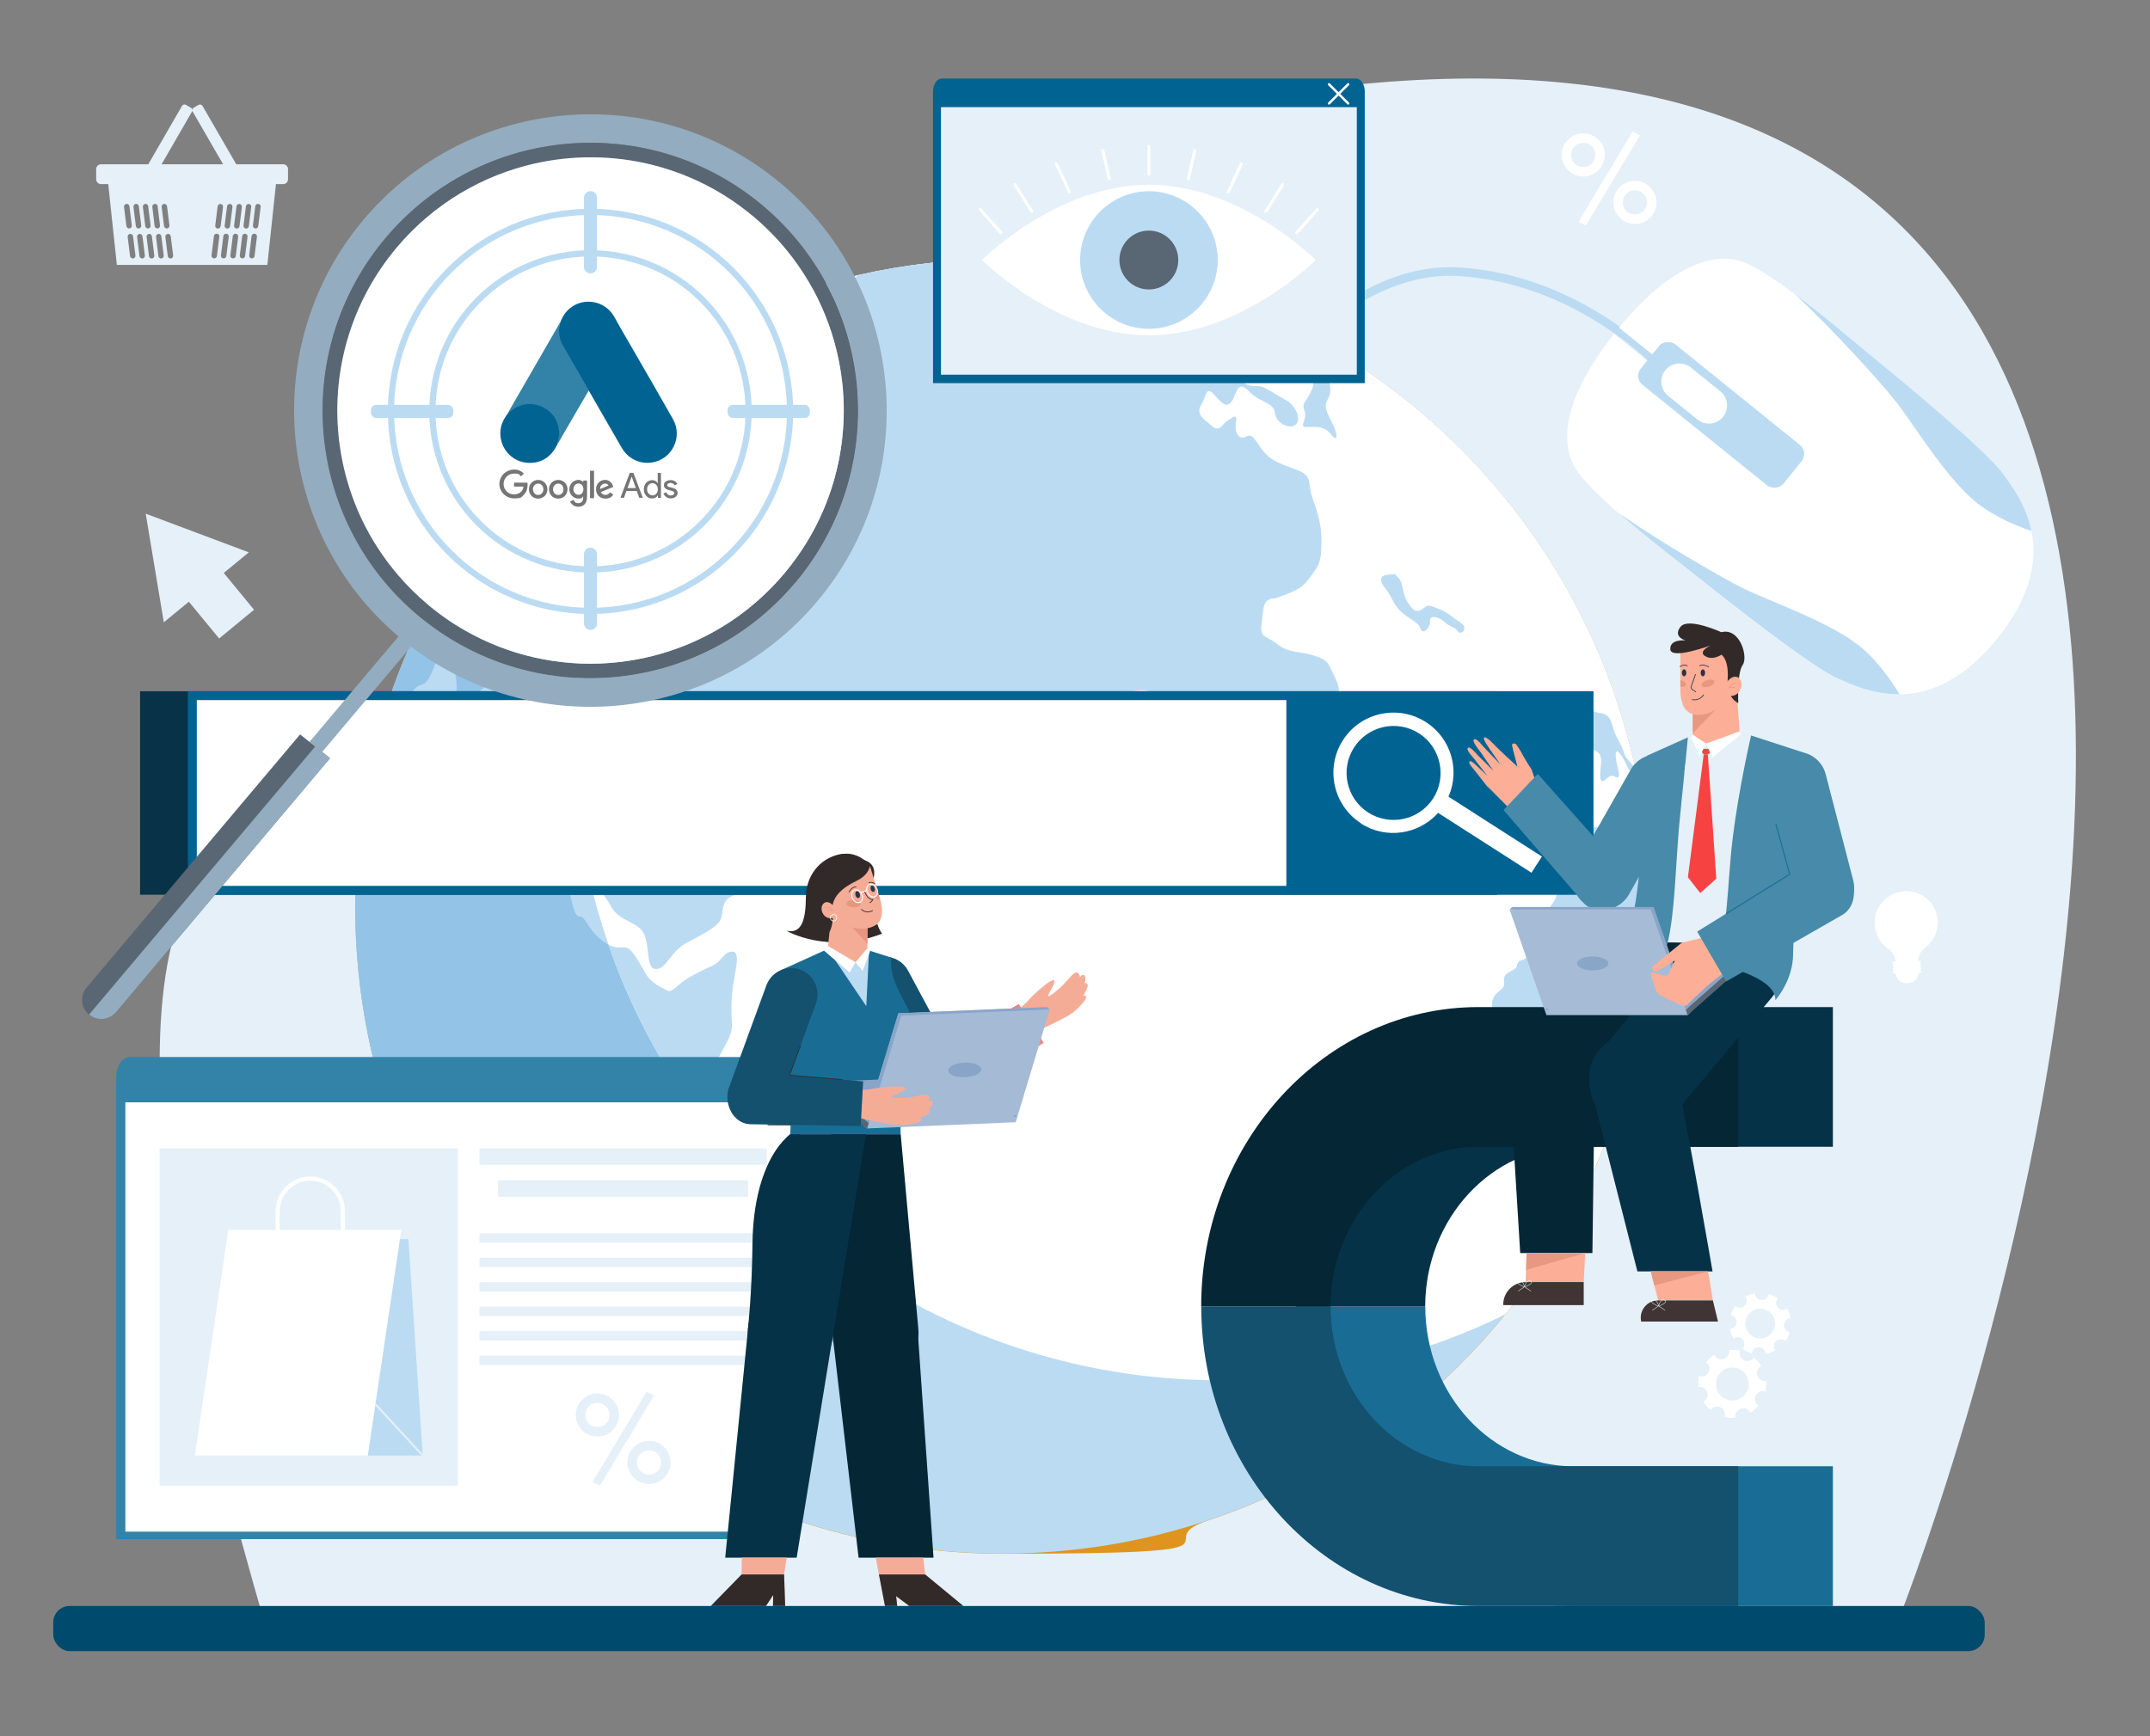 <?xml version="1.0" encoding="UTF-8"?>
<svg id="_Ñëîé_1" xmlns="http://www.w3.org/2000/svg" version="1.1" viewBox="0 0 2600 2100">
  <rect x="0" y="0" width="2600" height="2100" fill="#808080" stroke="none"/>
  <!-- Generator: Adobe Illustrator 29.5.1, SVG Export Plug-In . SVG Version: 2.1.0 Build 141)  -->
  <g>
    <path d="M2298.7,1952S3077.1-32.8,1648.7,101.5c-611.8,57.5-497.6,406.6-767.8,733.3-175.1,211.7-512,38.5-638.2,223.5-126.2,185,22.1,712.6,74.1,893.7h1982-.1Z" style="fill: #e5f0f8;"/>
    <g>
      <path d="M2007.2,442.7s-96.8-105.2-243-114c-146.1-8.8-260.2,167.8-260.2,167.8" style="fill: none; stroke: #bbdbf3; stroke-miterlimit: 10; stroke-width: 10.4px;"/>
      <path d="M2271,437.1c26.9,21.8,131.6,108.5,151,135.6,19.4,27.1,76.2,97.2-6.6,199.6-42.1,52.1-83.7,67.1-118.3,67.6-33.4.4-60.4-12.7-75.4-19.3-30.5-13.3-137.3-97.4-164.3-119.1-17-13.7-62.8-48.1-100.6-81.2-22.3-19.5-41.8-38.4-50.8-52.4-16-24.7-23.5-76.6,45.8-164l55.2,44.6,6.1-7.6-55.2-44.6c71-86.1,123.3-89.7,150.7-79.2,41.8,15.9,135.4,98.3,162.3,120h.1Z" style="fill: #fff;"/>
      <path d="M2254.8,786.5c17.5,15.7,32,36.2,42.3,53.2-33.4.4-60.4-12.7-75.4-19.3-30.5-13.3-137.3-97.4-164.3-119.1-17-13.7-62.8-48.1-100.6-81.2,51.7,36.2,125.9,78.9,151.2,91.5,33.6,16.6,110.2,42,146.8,74.9h0Z" style="fill: #bbdbf3;"/>
      <path d="M2395.7,612.1c19.1,13.8,42.1,23.7,60.9,30.2-6.6-32.8-25.1-56.4-34.7-69.7-19.4-27.1-124-113.8-151-135.6-17-13.7-60.3-51.3-100.5-81.3,46.3,42.9,103.6,106.5,121.2,128.6,23.3,29.3,64.2,98.9,104,127.8h.1Z" style="fill: #bbdbf3;"/>
      <rect x="2049.92" y="390.95" width="63" height="221.7" rx="13.9" ry="13.9" transform="translate(383.85 1806.54) rotate(-51.1)" style="fill: #bbdbf3;"/>
      <path d="M2083.7,504.2h0c-7.6,9.4-21.5,10.9-30.9,3.3l-35.6-28.8c-9.4-7.6-10.9-21.5-3.3-30.9h0c7.6-9.4,21.5-10.9,30.9-3.3l35.6,28.8c9.4,7.6,10.9,21.5,3.3,30.9h0Z" style="fill: #fff;"/>
    </g>
    <g>
      <path d="M1995,1076.8c-1.2-48.1-6.7-95.1-16.2-140.6-.5-2.9-1.1-5.7-1.7-8.5-74.6-339.8-369.8-596.9-727.8-613.4-12.2-.6-24.5-.9-36.9-.9-59.9,0-118.4,6.7-174.5,19.5-45.1,10.3-88.7,24.4-130.4,42.1-19.4,8.2-38.3,17.2-56.8,26.8-126.5,66-232.7,165.6-306.8,287-43,70.4-75.2,148.1-94.3,230.8-1,4.6-2.1,9.2-3.1,13.9-11.1,52.6-16.9,107.1-16.9,162.9,0,105.7,20.9,206.4,58.9,298.5,117.3,284.3,397.2,484.4,723.9,484.4s170-14,248-40.1c20-6.6,39.5-14,58.7-22.2,209.9-89.4,372.8-267.9,441.1-488,22.8-73.5,35.1-151.5,35.1-232.5s0-13-.2-19.5l-.1-.2Z" style="fill: #df941e;"/>
      <path d="M1995.2,1096.3c0,81-12.3,159.1-35.1,232.5-29.9,96.2-77.9,184.6-139.9,261h0c-79.8,98.2-183,176.8-301.1,227-19.2,8.2-38.7,15.6-58.7,22.2-77.9,26.1-161.3,40.1-248,40.1-326.7,0-606.6-200.1-723.9-484.4-38-92-58.9-192.8-58.9-298.5s5.8-110.3,16.9-162.9c1-4.6,2-9.2,3.1-13.9,19.1-82.7,51.3-160.4,94.3-230.8,74.1-121.4,180.3-220.9,306.8-287,5.8-3,11.6-5.9,17.4-8.7,12.9-6.4,26-12.4,39.3-18.1,41.7-17.6,85.3-31.8,130.4-42.1,56.1-12.8,114.6-19.5,174.5-19.5s24.7.3,36.9.9c358,16.5,653.2,273.6,727.8,613.4.6,2.8,1.2,5.6,1.7,8.5,9.5,45.5,15,92.6,16.2,140.6.2,6.5.2,12.9.2,19.5l.1.2Z" style="fill: #bbdbf3;"/>
      <path d="M1995.2,1096.3c0,81-12.3,159.1-35.1,232.5-29.9,96.2-77.9,184.6-139.9,261h0c-12.4,6.2-25,12-37.7,17.4-19.2,8.2-38.7,15.6-58.8,22.2-77.9,26.1-161.3,40.1-248,40.1-164.9,0-317.8-51-444-138-22.5-15.5-44.1-32.2-64.7-50-49.1-42-92.9-90-130.3-142.8-33.7-47.5-62.2-99-84.7-153.6-5.8-14-11.1-28.1-16.1-42.4-9.4-27.2-17.4-55.1-23.8-83.4-12.5-55.6-19-113.3-19-172.7s5.8-110.3,16.9-162.9c1-4.6,2-9.2,3-13.9,19.2-82.7,51.4-160.4,94.3-230.8,3.2-5.2,6.5-10.5,9.9-15.7h0c15.7-24.5,32.8-47.9,51-70.3,12.9-6.4,26-12.4,39.3-18.1,41.7-17.6,85.3-31.8,130.4-42.1,56.1-12.8,114.6-19.5,174.5-19.5s24.7.3,36.9.9c358,16.5,653.2,273.6,727.8,613.4.6,2.8,1.2,5.6,1.7,8.5,9.5,45.5,15,92.6,16.2,140.6.2,6.5.2,12.9.2,19.5v.1Z" style="fill: #fff;"/>
      <path d="M1995.2,1096.2c0,81-12.3,159.1-35.1,232.6-6.7-10.4-7.3-26.5-8.2-32.4-1.2-8.5-13.4,13.4-15.2,6.5-1.8-6.9,6.7-40-.6-43.1-7.3-3-11,4.9-17.7,7.9-6.7,3.1-6.1,17.1-13.4,18.3-7.3,1.2-16.4,18.3-21.3,26.8s-17.1,12.8-24.4,15.9c-7.3,3-13.4,15.9-15.9,23.8s-11,11-19.5,9.2.6-41.5.6-49.4-1.2-13.4-7.9-20.7c-6.7-7.3-6.7-34.2-8.5-39-1.8-4.9-5.5-9.2-8.6-14-3-4.9,5.5-11.6,4.9-19.5s.6-14.6,9.1-20.7,4.3-9.8,5.5-15.9,11-8.5,14-11.6c3-3-.6-7.3,7.9-9.7,8.6-2.4,18.9-23.1,17.7-29.3-1.2-6.1,4.9-13.4,6.7-13.4s4.9-3.7,4.3-7.3c-.6-3.7-1.8-7.3,3-12.2,4.9-4.9,11.6-15.2,9.7-21.4-1.8-6.1.6-13.4,2.5-21.9,1.8-8.5,3-9.2,7.3-7.9,4.2,1.2,10.4,11,15.2,11s5.6-3.6,4.9-13.4c-.6-9.7-5.5-16.4-4.9-23,.6-6.5,9.7-8.7,11.6-11.8,1.8-3,2.5-11.6,6.1-10.4,3.7,1.2,8.5,0,15.9.6,7.3.6-3.7,29.3,0,35.3,3.6,6.1,26.2,18.3,26.2,18.3,0,0,1.8-31.7-1.2-44.5s-4.9-48.8-3-42.1c1.8,6.7,4.9,20.7,12.2,32.9,7.3,12.2,6.7,26.2,9.2,40.8,2.2,13.2,9.3,31.7,10.7,35.3.2,6.5.2,12.9.2,19.4h0Z" style="fill: #bbdbf3;"/>
      <path d="M910.4,1749.4c-16.2,3.2-62.6-12.2-87.8-31.8-25.2-19.5-124.4-95.1-139.1-102.4-14.6-7.3-27.7-58.5-42.2-82.9-14.7-24.4-39.9-52.1-52.9-63.4s-33.3-37.3-39-50.4c-5.8-12.9-23.6-30.1-30.9-33.3-7.3-3.3-6.5-34.1-19.5-37.3-7.8-1.9-9.9,24.9-10.6,46.9-38-92-58.9-192.8-58.9-298.5s5.8-110.3,16.9-162.9c7.6-8.6,17.6-14,41.8-18.1s4.3,14.6,0,25.2c-4.3,10.6-3.8,18.7,0,30.9,3.9,12.1,31.1,16.2,45.7,20.3,14.7,4-2.4-17.1,0-32.5s30.1-4.9,37.3-1.7c7.3,3.3,26.9,0,35-.8s19.5-7.3,35.8-9.8c16.2-2.4,9.8,9,4.9,22-4.9,13-5.7,17-4.1,30.9,1.7,13.8,27.7,51.2,32.5,55.2,4.9,4.1,9.8,9.8,13,22.8,3.3,13,6.5,31.8,13,30.9,6.5-.8,8.1,13.1,24.4,26.9,3.8,3.2,7.1,5.5,9.9,7.1,5,14.3,10.3,28.4,16.1,42.4,22.5,54.5,51,106,84.7,153.6-2.1,3.4-4.1,6.5-5.8,9.1-9.8,14.5-11.4,53.7-5.7,62.6,5.7,9,11.3,16.2,21.1,31.7s14.7,9,24.3,14.7c9.8,5.8,22,30.9,32.5,44,10.6,13,12.2,27.7-2.4,34.1-14.7,6.5-13.8,33.3-17,44.7-3.3,11.4,17.8,12.2,22.8,23.6,4.8,11.4,16.2,11.4,17.8,18,1.7,6.5-15.4,21.1-10.6,28.4,4.9,7.2,21.1,23.6,17.1,34.1-4.1,10.6,2.4,28.4,5.7,43.1,3.2,14.7-9.8,19.5-26,22.8l.2-.2Z" style="fill: #93c3e6;"/>
      <path d="M886.8,1190.9c-3.2,20.2-2.4,32.5-1.7,47.9.8,15.4-11.3,28.4-18.7,46.3-6,14.7-19.7,37.8-29.9,53.5-33.7-47.5-62.2-99-84.7-153.6-5.8-14-11.1-28.1-16.1-42.4,9.4,5.1,14.7,2.9,20.9,3.5,8.1.8,17,19.5,24.3,31.7s20.3,17.1,26.1,20.3c5.7,3.3,12.1-7.2,24.3-14.6,12.2-7.3,17.9-9.8,30.1-15.4,12.2-5.8,13-16.3,23.6-17.1,10.6-.9,4.9,19.5,1.7,39.9h.1Z" style="fill: #bbdbf3;"/>
      <path d="M817,463.4c-3.3,5.2-6.6,10.5-9.9,15.7-42.9,70.4-75.1,148.1-94.3,230.8-1,4.6-2,9.2-3,13.9-11.1,52.6-16.9,107.1-16.9,162.9s6.5,117.1,19,172.7c-3.5-4.2-7-8.5-10.6-13.1-13-17.1-30.9-36.6-37.6-54.4-6.6-18,1.8-26.1,4.2-45.5,2.4-19.5-2.4-22-3.9-27.7-1.7-5.7,10.2-49.9,8.1-51.2-9.8-5.8-27.5,10.1-42.1,18.1-14.6,7.9-30.4,3.7-35.3-6.1-4.8-9.7,9.2-16.4,15.3-38.4,6.1-21.9-9.2-14-16.4-13.4-7.3.6-12.8,7.9-24.4,20.2-11.6,12.2,1.8,32.9-3.7,45.7s-10.4-7.3-17.1-19.5c-6.7-12.1.6-13.3,3.1-33.5,2.4-20.2-1.8-33.5-11-52.4-9.1-18.9-15.2,35.9-29.8,39.6-14.7,3.7-16.5,21.4-25,36s-6.6,27.4-10.3,39.6c-3.3,10.8-13,18.3-25.7,16.4,19.1-82.7,51.3-160.4,94.3-230.8,24-2.8,34-18.9,40.6-19.4,6.5-.4,12.6-1.2,29.2-6.5,16.7-5.2,4.4-9.7,6.5-15,2.1-5.2,20.8-7.3,29.3-10.6,8.6-3.2,3.2-10.6,5.2-26,2.1-15.4,7.3-6.5,17.5-12.2,10.1-5.7,12.6-10.1,10.6-13-2-2.8-14.2,4.9-17.1,1.2-2.9-3.7,4.4-17.9-.3-15.4-4.9,2.4-10.2,12.2-10.2,21.5s-8.9,13.8-16.2,27.7c-7.3,13.8-10.6,10.1-21.1,12.2-10.6,2-13.9-1.7-20-2.1-6-.4,5.8-13,15.9-25.2,10.1-12.2,15.9-22.7,28.1-32.1,12.1-9.3,10.9-15.9,21.9-25.6,11-9.8,25.6-23.2,45.1-33,19.5-9.7,24.4,2.4,24.4,2.4,0,0,8.9,6.5,29.2-16.2,20.3-22.8,9.8-9.8,28.4-18.7,16.7-7.9,18.5-11.4,26.2-19.5l-.2-.1Z" style="fill: #93c3e6;"/>
      <path d="M1625.8,971.4c.8,5.7-16.3,9.7-35-4.5s-28.4-12.6-42.2-21.5c-13.9-9-20.3-13.9-32.5-35-12.2-21.2-9-28.4-14.7-43.9-5.7-15.4-18.7-7.3-24.4,2.4-5.7,9.8-25.1,6.5-38.2,2.4-12.9-4.1-12.9-17.9-36.6-30.1-23.6-12.2-30.9-3.2-49.6-1.7-18.7,1.7-36.6,20.3-50.4,27.7-13.8,7.3-9.8,13-10.6,25.2-.8,12.1-22,43.9-33.3,54.4-11.4,10.6-1.7,13,8.1,30.9,9.8,17.9,9,11.4,6.5,23.6-2.4,12.2-8.1,22-9,39.1-.8,17-7.3,27.7-16.2,27.7s-22.8-18-30.9-35c-8.2-17.1-23.6-22-48.8-35.8-25.2-13.9-17.1-18.7-29.3-40.7-12.2-22-20.3-29.3-23.6-19.5-3.2,9.8-15.4,0-37.4-4-21.9-4.1-23.6-16.3-42.2-27.7-18.7-11.3-30.9,5.7-42.3,9.2-11.3,3.5-27.7,14.4-40.8,20.1-13.2,5.8-33.2,1.7-46.1,4.1-13.1,2.4-34.2.8-50.4,0-16.3-.8-22-13.8-38.2-24.2-16.3-10.3-20.3,1.4-26.9,7.9-6.5,6.5,3.2,10.6,16.1,22.8,12.7,12.1,18.1,8.9,31.1,21.1,13,12.2,25.1,21.1,35.8,8.9,10.6-12.1,17-9.8,30.9-8.9,13.8.8,32.5-4.9,41.4-4.1,8.9.9,8.1,27.7-.8,43.1-9,15.4,4,37.3,0,41.4-4.1,4.1-17.9,5.8-26.9,13-8.9,7.3-13.8,17.1-30.1,22.8-16.2,5.7-13,16.3-16.2,27.7-3.2,11.4-24.4,20.3-43.1,30.9-18.7,10.6-22.8,30.1-35,30.9-12.1.8-8.1-19.5-13.8-39s-30.1-16.2-41.4-36.9c-8.4-15.1-17.4-25.7-26.9-37-12.5-55.6-19-113.3-19-172.7s5.8-110.3,16.9-162.9c1-4.6,2-9.2,3-13.9,19.2-82.7,51.4-160.4,94.3-230.8,3.2-5.2,6.5-10.5,9.9-15.7h0c1-1.1,2-2.2,3.1-3.3,10.6-10.6,21.1-9.8,37.3-9.8s25.2-3.2,39.9-10.6c14.6-7.3-3.2-22,6.5-36.6,9.8-14.7,37.4-9,46.3-16.3,9-7.3,15.4-13,33.4-18.7,17.8-5.8,26.8-10.6,37.3-19.5,4.1-3.5,10.6-9.6,16.9-15.7,56.1-12.8,114.6-19.5,174.5-19.5s24.7.3,36.9.9c8.9,5.1,16.9,8.9,21.3,9.2,13.8.8,21.1,3.3,43.1,10.6,21.9,7.3,21.1,12.1,29.2,19.5,8.1,7.3,11.3-.8,32.5-6.5,21.1-5.6,15.4,13.1,43.1,16.3,27.6,3.2,50.3,29.2,67.4,39.9,17.1,10.6,21.1,11.3,13.8,24.3-7.3,13-4.8,15.4.9,29.3,5.7,13.8,18.7,8.9,25.2,10.9s19.5,11,30,16.7c10.6,5.7,17.9,21.2,12.2,28.4-5.7,7.3-24.3.9-26-13-1.7-13.8-17.9-12.1-31.7-26.7-13.9-14.5-14.7,3.9-20.3,12-5.8,8.2-10.6,4.9-21.2-7.2-10.6-12.2-9.7,1.7-16.2,12.1-6.5,10.6,3.2,17.1,13,25.2s12.2-1.6,17.1-4.8c4.9-3.3,14.6-12.2,12.2,0-2.5,12.1,3.2,22.8,12.1,17.8,9-4.9,11.4,6.5,22,18.8,10.6,12.1,21.9,14.6,40.7,21.9,18.7,7.3,11.3,16.3,17.9,34.2,6.5,17.9,11.3,35.8,10.6,51.2-.8,15.4,1.6,23.6-10.6,39.8-12.2,16.3-13.9,17.9-35,26-21.1,8.2-8.1.9-17.1,4.9-8.9,4.1-7.2,13-9.7,30.1s6.5,13.8,19.5,24.4c13,10.6,26.9,8.1,44.8,13.8,17.8,5.7,17,11.3,23.6,24.4,6.5,13,8.1,18.7.8,29.2-7.3,10.6-3.2,22-2.4,38.2.9,16.2-12.2,13.8-15.4-8.1-3.2-22-11.3-6.5-23.6-6.5s-17.9-9.8-32.5-13.8c-14.6-4.1-12.1,2.4-21.1,14.7-8.9,12.1,7.3,26.8,12.2,39.8,4.9,13,20.3,11.4,41.4,17.9s17.1,4.1,29.3,18.8c12.1,14.6,22.7,17.8,23.6,23.6h0Z" style="fill: #bbdbf3;"/>
      <path d="M1033.9,1603.4c-9.3,2.9-27.7-6.9-43.1-15-15.4-8.1-4.4-11.8-5.2-28.9s-10.2-17.9-19.1-26c-9-8.1-15.1-17.4-20.8-26-4.8-7.2,5.2-16.5,21.2-26.1,20.7,17.8,42.2,34.5,64.7,50,1,3.3,1.8,6.8,2.3,10.6,1.7,14.6,11.8,26.4,13.9,41.4,2,15-4.5,17.1-13.9,19.9v.1Z" style="fill: #93c3e6;"/>
      <path d="M1031.6,1531.4c-22.5-15.5-44.1-32.2-64.7-50,3-1.7,6-3.5,9.3-5.2,21.1-11.3-7.4-40.1,9.3-39,11.8.8,13,6.9,19.1,15.8,6.1,9,12.6,13.9,17.4,23.6,4.9,9.7,2,14.2,2.4,27.6.3,9.9,4.4,17.9,7.1,27.2h.1Z" style="fill: #bbdbf3;"/>
      <path d="M1499.6,981.7c-4.8-13.7,26.8-16.5,39-8.5s20.1,17.7,37.2,20.7,18.9,2.4,29.3,0,24.4-14.6,26.2-2.4c1.8,12.2-4.3,20.1,6.1,23.8s22.6,3.7,31.1,7.9c8.5,4.3,6.7,3.7,9.1,13.4,2.4,9.8,8.5,26.8-1.2,26.8s-18.3-6.1-38.4-8.5-24.4-1.8-38.4-15.2c-14-13.4.6-9.8-24.4-17.7-25-7.9-29.3-17.1-43.3-25.6s-28-2.4-32.3-14.6v-.1Z" style="fill: #bbdbf3;"/>
      <path d="M1691.6,1063.4c5.5,11.6,17.7-4.9,28.7-7.9s8.5-.6,21.3-3,15.9-17.1,26.2-15.9c10.4,1.2-6.7-12.2-17.7-8.5s-12.2,3.7-27.4,9.1c-15.2,5.5-36,15.9-31.1,26.2h0Z" style="fill: #bbdbf3;"/>
      <path d="M1978.8,936.1c-4.6-2.1-8.5-4.3-9.2-5.4-1.6-2.8-7.3-17.1-12.6-21.1-5.3-4.1-2.8,11-.4,19.9s1.6,12.6-2.9,10.2c-4.5-2.4-6.9-1.6-11.8,2.9s-8.5,3.6-6.1-15.4c2.4-19.1-5.1-18.4-17.5-23.6-7.3-3-15.9-2-24.4-3.2s-15.1-7.3-19.9-15.4c-4.9-8.1,5.3-16.3,12.6-17.1,7.3-.8,4.1,12.6,18.3,20.3,14.2,7.7,2.5-8.9,3.7-23.6,1.2-14.6,13.4-3.7,27.3-2,13.8,1.6,13,15.9,17.4,25.2,4.5,9.4,8.2,14.6,11,24,1.2,4,6.8,10.3,12.7,16.1.6,2.8,1.2,5.6,1.8,8.5v-.3Z" style="fill: #bbdbf3;"/>
      <path d="M1683.1,944.8c-4.5,12,4.9,21.3,10.6,27s11.4,13.8,14.2,19.1,7.3,8.5,14.6,2.8c7.3-5.7,7.3-12.2,20.7-11.4,13.4.8,20.7,14.2,25.2.4s2.4-15.4,2.6-26.4,8.8-25.2,4.3-32.5-13.9-9.8-4.3-17.1,1.1-9.8-5.9-11.4c-6.9-1.6-16.3-2.8-17.1-13-.8-10.2,2.4-15.4,5.7-21.9,3.3-6.5,7.7-15.9-6.5-12.2s-26,3.7-24.4,15.9.4,19.9-8.9,26.8c-9.3,6.9-1.2,23.3-6.1,31.2s-21.9,15.2-24.8,22.7h.1Z" style="fill: #bbdbf3;"/>
      <path d="M1540.4,420.2c-14.1,2.2,17.7,9.1,26.2,22.6,8.5,13.4,27.4,12.2,19.5,29.3-7.9,17.1-12.2,14.6-8.5,25s-7.3,19.5,1.8,19.5,20.7-3,29.9,8.5c9.1,11.6,9.1.6,1.2-14.6-7.9-15.2-9.1-20.1-4.9-27.4,4.3-7.3,5.5-18.9-3-28.7-8.5-9.8-14.3-6.7-24.2-17.1-9.9-10.4-30-18.3-38-17.1h0Z" style="fill: #bbdbf3;"/>
      <path d="M1284,1018.9c-8.5,3.8-3,14.9.3,22.3,3.4,7.3-2.7,11.9,4.3,18.9s16.5,17.1,21.9,12.2c5.5-4.9,22.6-11.3,13.7-21.3-8.8-10.1-12.8-10.4-19.5-17.7-6.7-7.3-11.3-18.6-20.7-14.3v-.1Z" style="fill: #bbdbf3;"/>
      <path d="M1790,907.6c1.5,17.8,9.8,18.3,6.9,30.5-2.8,12.2-3.4,21.1,2,21.1s7.8-30.5,13.1-19.5c5.3,11,11,16.7,12.2,10.2s-15.9-19.4-9.3-27.8c6.5-8.4,20.3-29.9,4.1-19.4-16.3,10.6-22.4,24-24.8,12.2s-5.7-17.1,8.1-21.1c13.8-4.1,25.6-3.3,27.2-12.6s2.8-28.5-9.8-15c-12.6,13.4-13.4,11.4-23.6,18.3-10.2,6.9-19.9,7.3-15.9,13,4.1,5.7,9.1,2,9.8,10.2v-.1Z" style="fill: #bbdbf3;"/>
      <path d="M1678.8,695.2c-11.6.6-10.4,8.5-3,17.1,7.3,8.5,8.5,18.3,18.3,27.4,9.8,9.1,21.3,12.8,23.8,20.7,2.4,7.9,11.9-.6,11.4-9.1s11.7-4.9,17.8,1.2c6.1,6.1,12.8,5.7,15.9,11.1,3,5.4,14.6-3.1,2.4-11.1s-14-11.6-26.8-16.5-11.3-4.3-17.5,0-10.5,5.7-18.4-6.9c-7.9-12.6-5.1-24.2-11.7-30.3s.1-4.3-12.1-3.7l-.1.1Z" style="fill: #bbdbf3;"/>
    </g>
    <g>
      <g>
        <path d="M2216.5,1942.5v-169h-314.2c-49.1,0-93.8-21.7-126.2-56.7-32.4-35-52.5-83.3-52.5-136.5h-156.4c0,199.7,150.3,362.2,335.2,362.2h314.2-.1Z" style="fill: #196d94;"/>
        <path d="M2216.5,1387.1v-169h-314.2c-184.8,0-335.2,162.5-335.2,362.2h156.4c0-106.2,80.4-193.2,178.8-193.2h314.2,0Z" style="fill: #053247;"/>
      </g>
      <g>
        <path d="M2102,1942.5v-169h-314.2c-49.1,0-93.8-21.7-126.2-56.7-32.4-35-52.5-83.3-52.5-136.5h-156.4c0,199.7,150.3,362.2,335.2,362.2h314.2-.1Z" style="fill: #13516f;"/>
        <path d="M2102,1387.1v-169h-314.2c-184.8,0-335.2,162.5-335.2,362.2h156.4c0-106.2,80.4-193.2,178.8-193.2h314.2,0Z" style="fill: #042635;"/>
      </g>
    </g>
    <rect x="64.4" y="1942.5" width="2335.7" height="54.6" rx="19.8" ry="19.8" style="fill: #004a6e;"/>
    <g>
      <path d="M949.9,1278.5H157.5c-9.4,0-17,10.9-17,24.4v558.7h826.4v-558.7c0-13.5-7.6-24.4-17-24.4h0Z" style="fill: #3382a8;"/>
      <rect x="151.6" y="1333.3" width="804.3" height="519.3" style="fill: #fff;"/>
      <g>
        <line x1="898.6" y1="1328.9" x2="935.1" y2="1292.3" style="fill: none; stroke: #fff; stroke-linecap: round; stroke-linejoin: round; stroke-width: 4.6px;"/>
        <line x1="935.1" y1="1328.9" x2="898.6" y2="1292.3" style="fill: none; stroke: #fff; stroke-linecap: round; stroke-linejoin: round; stroke-width: 4.6px;"/>
      </g>
      <rect x="193" y="1389" width="360.7" height="407.9" style="fill: #e5f0f8;"/>
      <g>
        <polygon points="511.2 1760.5 291.4 1760.5 284.7 1498.8 493.9 1498.8 511.2 1760.5" style="fill: #bbdbf3;"/>
        <path d="M335.8,1504.5v-39.6c0-21.7,17.7-39.4,39.4-39.4h0c21.7,0,39.4,17.7,39.4,39.4v39.6" style="fill: none; stroke: #fff; stroke-linecap: round; stroke-linejoin: round; stroke-width: 5.1px;"/>
        <polygon points="444.8 1760.5 235.6 1760.5 276.1 1487.6 485.3 1487.6 444.8 1760.5" style="fill: #fff;"/>
        <line x1="511.2" y1="1760.5" x2="454" y2="1698.5" style="fill: none; stroke: #e5f0f8; stroke-miterlimit: 10; stroke-width: 2.3px;"/>
      </g>
      <rect x="579.8" y="1389" width="347.4" height="19.9" style="fill: #e5f0f8;"/>
      <rect x="579.8" y="1491.7" width="347.4" height="11.3" style="fill: #e5f0f8;"/>
      <rect x="579.8" y="1521.3" width="347.4" height="11.3" style="fill: #e5f0f8;"/>
      <rect x="579.8" y="1550.9" width="347.4" height="11.3" style="fill: #e5f0f8;"/>
      <rect x="579.8" y="1580.5" width="347.4" height="11.3" style="fill: #e5f0f8;"/>
      <rect x="579.8" y="1610.1" width="347.4" height="11.3" style="fill: #e5f0f8;"/>
      <rect x="579.8" y="1639.7" width="347.4" height="11.3" style="fill: #e5f0f8;"/>
      <rect x="602.4" y="1427.6" width="302.3" height="19.9" style="fill: #e5f0f8;"/>
      <path d="M696.3,1711.5c0-3.6.7-7,2.1-10.2,1.4-3.1,3.2-5.9,5.6-8.2,2.4-2.4,5.1-4.2,8.2-5.6,3.1-1.4,6.5-2.1,10.2-2.1s7,.7,10.2,2.1c3.1,1.4,5.9,3.2,8.2,5.6,2.4,2.4,4.2,5.1,5.6,8.2,1.4,3.1,2.1,6.5,2.1,10.2s-.7,7-2.1,10.2c-1.4,3.1-3.2,5.9-5.6,8.2-2.4,2.4-5.1,4.2-8.2,5.6-3.1,1.4-6.5,2.1-10.2,2.1s-7-.7-10.2-2.1c-3.1-1.4-5.9-3.2-8.2-5.6-2.4-2.4-4.2-5.1-5.6-8.2-1.4-3.1-2.1-6.5-2.1-10.2ZM707.8,1711.5c0,4.1,1.4,7.6,4.2,10.4s6.3,4.2,10.4,4.2,7.6-1.4,10.4-4.2c2.8-2.8,4.2-6.3,4.2-10.4s-1.4-7.6-4.2-10.4-6.3-4.2-10.4-4.2-7.6,1.4-10.4,4.2c-2.8,2.8-4.2,6.3-4.2,10.4ZM725.4,1796.9l-8.8-4.6,65.5-109,8.8,4.6-65.5,109ZM758.7,1768.9c0-3.6.7-7,2.1-10.2,1.4-3.1,3.2-5.9,5.6-8.2,2.4-2.4,5.1-4.2,8.2-5.6,3.1-1.4,6.5-2.1,10.2-2.1s7,.7,10.2,2.1c3.1,1.4,5.9,3.2,8.2,5.6,2.4,2.4,4.2,5.1,5.6,8.2,1.4,3.1,2.1,6.5,2.1,10.2s-.7,7-2.1,10.2c-1.4,3.1-3.2,5.9-5.6,8.2-2.4,2.4-5.1,4.2-8.2,5.6-3.1,1.4-6.5,2.1-10.2,2.1s-7-.7-10.2-2.1c-3.1-1.4-5.9-3.2-8.2-5.6-2.4-2.4-4.2-5.1-5.6-8.2-1.4-3.1-2.1-6.5-2.1-10.2ZM770.2,1768.9c0,4.1,1.4,7.6,4.2,10.4s6.3,4.2,10.4,4.2,7.6-1.4,10.4-4.2c2.8-2.8,4.2-6.3,4.2-10.4s-1.4-7.6-4.2-10.4-6.3-4.2-10.4-4.2-7.6,1.4-10.4,4.2c-2.8,2.8-4.2,6.3-4.2,10.4Z" style="fill: #e5f0f8;"/>
    </g>
    <g>
      <path d="M1639.6,95h-500.6c-5.9,0-10.7,6.9-10.7,15.4v353h522.1V110.4c0-8.5-4.8-15.4-10.7-15.4h-.1Z" style="fill: #006392;"/>
      <rect x="1137.9" y="129.6" width="502.9" height="323.6" style="fill: #e5f0f8;"/>
      <g>
        <line x1="1607.2" y1="125.1" x2="1630.3" y2="102" style="fill: none; stroke: #fff; stroke-linecap: round; stroke-linejoin: round; stroke-width: 2.9px;"/>
        <line x1="1630.3" y1="125.1" x2="1607.2" y2="102" style="fill: none; stroke: #fff; stroke-linecap: round; stroke-linejoin: round; stroke-width: 2.9px;"/>
      </g>
      <g>
        <path d="M1591.1,314.5s-90.4,91.1-201.8,91.1-201.8-91.1-201.8-91.1c0,0,90.4-91.1,201.8-91.1s201.8,91.1,201.8,91.1Z" style="fill: #fff;"/>
        <circle cx="1389.37" cy="314.5" r="83.2" transform="translate(184.55 1074.55) rotate(-45)" style="fill: #bbdbf3;"/>
        <circle cx="1389.3" cy="314.5" r="35.6" style="fill: #586773;"/>
        <line x1="1185.3" y1="253.3" x2="1210.4" y2="281.3" style="fill: none; stroke: #fff; stroke-linecap: round; stroke-linejoin: round; stroke-width: 3.7px;"/>
        <line x1="1389.3" y1="210.6" x2="1389.3" y2="177.4" style="fill: none; stroke: #fff; stroke-linecap: round; stroke-linejoin: round; stroke-width: 3.7px;"/>
        <line x1="1227.4" y1="223.4" x2="1247.7" y2="255.5" style="fill: none; stroke: #fff; stroke-linecap: round; stroke-linejoin: round; stroke-width: 3.7px;"/>
        <line x1="1277.5" y1="198.4" x2="1293.1" y2="231.8" style="fill: none; stroke: #fff; stroke-linecap: round; stroke-linejoin: round; stroke-width: 3.7px;"/>
        <line x1="1333.7" y1="182.1" x2="1341.4" y2="216" style="fill: none; stroke: #fff; stroke-linecap: round; stroke-linejoin: round; stroke-width: 3.7px;"/>
        <line x1="1593.3" y1="253.3" x2="1568.2" y2="281.3" style="fill: none; stroke: #fff; stroke-linecap: round; stroke-linejoin: round; stroke-width: 3.7px;"/>
        <line x1="1551.2" y1="223.4" x2="1530.9" y2="255.5" style="fill: none; stroke: #fff; stroke-linecap: round; stroke-linejoin: round; stroke-width: 3.7px;"/>
        <line x1="1501.1" y1="198.4" x2="1485.5" y2="231.8" style="fill: none; stroke: #fff; stroke-linecap: round; stroke-linejoin: round; stroke-width: 3.7px;"/>
        <line x1="1444.9" y1="182.1" x2="1437.2" y2="216" style="fill: none; stroke: #fff; stroke-linecap: round; stroke-linejoin: round; stroke-width: 3.7px;"/>
      </g>
    </g>
    <g>
      <rect x="174.7" y="841.4" width="1630.6" height="235.5" style="fill: #073247; stroke: #073247; stroke-miterlimit: 10; stroke-width: 10.6px;"/>
      <rect x="232.6" y="841.4" width="1689" height="235.5" style="fill: #fff; stroke: #006392; stroke-miterlimit: 10; stroke-width: 10.8px;"/>
      <rect x="1555.6" y="841.4" width="366" height="235.5" style="fill: #006392;"/>
      <path d="M1645.9,996.1c30.4,19.5,69.8,13.2,93.2-12.9l112.9,72.4,12.6-19.6-112.9-72.4c14-32.1,3.3-70.5-27.2-90.1-33.8-21.7-78.9-12-100.5,21.8-21.7,33.8-11.8,79,22,100.6l-.1.2ZM1716,887c26.3,16.9,34,52.2,17.2,78.6-17,26.5-52.2,34-78.6,17.2-26.5-17-34.1-52.1-17.2-78.6,16.9-26.3,52.1-34.1,78.6-17.2Z" style="fill: #fff;"/>
    </g>
    <g>
      <path d="M988,727.7c127.5-151.1,108.2-377.7-42.9-505.2-151.1-127.4-377.7-108.2-505.2,42.9-127.4,151.1-108.1,377.8,42.9,505.2,151.1,127.5,377.8,108.2,505.2-42.9h0ZM505.2,744c-136.7-115.3-154-319.5-38.7-456.3,115.3-136.6,319.5-154,456.3-38.7,136.7,115.2,154.1,319.6,38.8,456.3-115.4,136.7-319.6,154-456.3,38.7h-.1Z" style="fill: #93acbf;"/>
      <path d="M961.5,705.3c115.3-136.7,97.9-341.1-38.8-456.3-136.7-115.3-341-98-456.3,38.7-115.3,136.8-98,341.1,38.7,456.3,136.7,115.3,341,98,456.3-38.7h.1ZM516.6,730.6c-129.3-109-145.7-302.1-36.6-431.5,109-129.2,302.2-145.6,431.4-36.6,129.3,109,145.7,302.2,36.7,431.5-109.1,129.3-302.2,145.6-431.5,36.6Z" style="fill: #586773;"/>
      <path d="M948.1,694c-28.2,33.4-61.9,59.2-98.7,77.3-22.1,10.9-45.4,19-69.1,24.2-14.5,3.2-29.1,5.3-43.8,6.4-30.3,2.3-60.9,0-90.8-6.8-28.9-6.6-57-17.4-83.6-32.7-15.8-9-31-19.6-45.4-31.8-3-2.5-5.9-5.1-8.8-7.7-12.8-11.7-24.5-24.2-34.9-37.6-30-38.1-49.8-82.2-59-128.1-17.8-88.4,3.4-183.8,66.1-258.2,44.8-53,103.7-87,166.5-101.2,46.2-10.4,94.7-10.1,141.1,1.3,16.5,4.1,32.7,9.5,48.6,16.4,20.2,8.8,39.8,19.9,58.2,33.4,5.8,4.3,11.5,8.7,17.1,13.4,17.8,15,33.4,31.6,46.9,49.4,18.7,24.7,33.2,51.7,43.4,79.9,5.1,13.9,9.1,28.2,12.1,42.7,5,24,7.1,48.6,6.2,73.1-2.3,66.1-26,131.9-71.9,186.4l-.2.2Z" style="fill: #fff;"/>
      <polygon points="389.6 909.5 374.3 897.3 498.9 749.7 513.4 762.7 389.6 909.5" style="fill: #93acbf;"/>
      <path d="M107.7,1227.2l-.2-.1c-9.8-8.2-11-22.8-2.8-32.6l258.2-306.2,11.3,9,6.9,5.5,8.3,6.6,9.6,7.7-259,307.2c-8.2,9.7-22.6,11-32.4,2.9h.1Z" style="fill: #586773;"/>
      <path d="M107.7,1227.2s.1-.2.2-.3l273.4-324.1,8.3,6.6,9.6,7.7-259,307.2c-8.2,9.7-22.6,11-32.4,2.9h-.1Z" style="fill: #93acbf;"/>
      <g>
        <circle cx="714.1" cy="497.6" r="241.3" style="fill: none; stroke: #bbdbf3; stroke-miterlimit: 10; stroke-width: 7.5px;"/>
        <circle cx="714.1" cy="497.61" r="191.2" transform="translate(-142.71 650.69) rotate(-45)" style="fill: none; stroke: #bbdbf3; stroke-miterlimit: 10; stroke-width: 7.5px;"/>
        <path d="M714.1,330.7h0c-4.3,0-7.9-3.5-7.9-7.9v-83.7c0-4.3,3.5-7.9,7.9-7.9h0c4.3,0,7.9,3.5,7.9,7.9v83.7c0,4.3-3.5,7.9-7.9,7.9Z" style="fill: #bbdbf3;"/>
        <rect x="448.6" y="489.7" width="99.5" height="15.8" rx="6.2" ry="6.2" style="fill: #bbdbf3;"/>
        <path d="M714.1,662.4h0c4.3,0,7.9,3.5,7.9,7.9v83.7c0,4.3-3.5,7.9-7.9,7.9h0c-4.3,0-7.9-3.5-7.9-7.9v-83.7c0-4.3,3.5-7.9,7.9-7.9Z" style="fill: #bbdbf3;"/>
        <rect x="879.9" y="489.7" width="99.5" height="15.8" rx="6.2" ry="6.2" style="fill: #bbdbf3;"/>
      </g>
    </g>
    <g>
      <polygon points="2156.7 1169.3 2157 1122.1 2101.6 1130.2 2156.7 1169.3" style="fill: #2d628c;"/>
      <path d="M1857.2,945.5l-5-14.6s-9-14-11.7-19.4c-1.5-3.1-6.4-10.9-7.7-11.8-1-.8-3.9-.5-4.2.7-.3,1.6,2.1,10.3,3,13.7.9,3.3,3.4,13.1,3.4,13.1,0,0-18.9-17.2-24.9-23.3-3.4-3.4-12.8-13.9-15.4-11.7-1.9,1.7,6.5,13.5,9.4,17.5,2.6,3.7,10.4,15,10.4,15,0,0-13.2-13.7-17.6-18.3-3.2-3.3-11.5-14.4-14.4-12.1-2.9,2.4,6.1,12.7,8.7,16.5,3.7,5.3,14.7,21.4,14.7,21.4,0,0-14.1-14-18.8-18.7-2.6-2.6-9.4-11.3-11.9-8.9-2.6,2.5,5.3,10.4,7.6,13.3,3.9,5.1,15.7,20.3,15.7,20.3,0,0-10.5-9.9-14-13.2-1.5-1.4-6.1-5.5-7.4-4-1.8,2.1,4,8,5.7,10.2l14.2,18.2c1.1,1.5,2.5,2.8,3.9,3.9l24,24.1,32.2-32,.1.1Z" style="fill: #fdae97;"/>
      <path d="M2043.8,1114.3l-187.3,118.6c-5.4,2.2-10.5,5.4-15,9.5-21.5,19.5-23,52.7-3.6,74.1,19.5,21.5,52.7,23,74.1,3.6l216-113.2-84.2-92.6Z" style="fill: #042635;"/>
      <path d="M1824.4,1288.6c-.3-2.4-.6-4.9-.6-7.4,0-29,23.5-52.5,52.5-52.5s52.5,23.5,52.5,52.5l-3.1,234.4h-87.3l-13.9-227h-.1Z" style="fill: #042635;"/>
      <path d="M2143.1,1205.9l-117.3,140.3c-20.7,24.8-57.9,28.1-82.7,7.4h0c-24.8-20.7-28.1-57.9-7.4-82.7l117.3-140.3c20.7-24.8,57.9-28.1,82.7-7.4h0c24.8,20.7,28.1,57.9,7.4,82.7h0Z" style="fill: #053247;"/>
      <polygon points="2047.1 889.1 1991.6 914.1 1999.2 1139.6 2157 1142 2180.9 910.1 2103.8 885 2047.1 889.1" style="fill: #e5f0f8;"/>
      <path d="M2047.1,856.5v35.2s2.1,7.6,20,7.7c17.9,0,36.8-11.8,36.8-11.8l-5.5-77-51.2,45.9h-.1Z" style="fill: #fdae97;"/>
      <polygon points="2047.1 886.9 2083.6 849 2047.1 848.5 2047.1 886.9" style="fill: #e89780;"/>
      <path d="M2032.1,785.7v49.6c0,10,2.8,24.8,14.1,28.3,11.2,3.4,26.7-1.3,37.5-13s34.7-64.6,1.4-84.1-52.2,14.1-53,19.2h0Z" style="fill: #fdae97;"/>
      <path d="M1956.8,1094.3c-11.7,9.6-28.6,9.2-39.9-.3h0l-98.7-114.2,13.6-14.3,24.9-26.4,2.9-3.1,101.6,114.4c10.8,13.2,8.8,32.9-4.4,43.8v.1Z" style="fill: #478aa9;"/>
      <path d="M1921.8,1303.5c0-29,23.5-52.5,52.5-52.5s44.9,12.1,51.2,41c14.7,67.1,45.5,245.8,45.5,245.8h-90.9l-57.6-227c-.3-2.4-.6-4.9-.6-7.4l-.1.1Z" style="fill: #053247;"/>
      <path d="M1920.3,1095.7h0c17.4,9.8,39.6,3.7,49.5-13.7l65.5-115.4c9.8-17.4,3.7-39.6-13.7-49.5h0c-17.4-9.8-39.6-3.7-49.5,13.7l-65.5,115.4c-9.8,17.4-3.7,39.6,13.7,49.5Z" style="fill: #478aa9;"/>
      <path d="M2081.6,764.7s-40.2-18.6-49.5-6.4c-9.3,12.2,6.2,16.4,6.2,16.4,0,0-19.2-2.3-18.4,10.7.7,12.9,48.8-4.7,48.8-4.7,0,0-15.9,7.2-6.7,12.9s19.7-1.7,19.7-1.7c0,0,9.1,5.2,7.6,29.2s12.8,29.3,12.8,29.3c0,0-1.7-36.3,5.3-46s-3.3-45.7-25.8-39.7Z" style="fill: #322a28;"/>
      <g>
        <path d="M2087,826.6c-3.9,6.1-4.9,10.4-.1,13.5,4.8,3.1,12.8,2.1,16.7-4s3.2-13.6-1.6-16.6-11,1-14.9,7.2l-.1-.1Z" style="fill: #fdae97;"/>
        <path d="M2099.5,826.2s-4.9-.7-8.3,5.6c0,0,3.1-.7,6.9,0" style="fill: none; stroke: #e89780; stroke-miterlimit: 10; stroke-width: .7px;"/>
      </g>
      <path d="M2062,813.8c0,2.3-1.2,4.2-2.7,4.2s-2.7-1.9-2.7-4.2,1.2-4.2,2.7-4.2,2.7,1.9,2.7,4.2Z" style="fill: #2c3447;"/>
      <path d="M2060.2,840.2s-4,7.9-14.2,6" style="fill: none; stroke: #2c3447; stroke-miterlimit: 10; stroke-width: .9px;"/>
      <path d="M2050.4,815.4l-5.1,14.8c-.5,1.5,0,3.2,1.4,4l4.2,2.7" style="fill: none; stroke: #2c3447; stroke-miterlimit: 10; stroke-width: .9px;"/>
      <path d="M2066.3,806.8s-5.7-4-11.2-1.5" style="fill: none; stroke: #2c3447; stroke-miterlimit: 10; stroke-width: .9px;"/>
      <path d="M2033.9,813.8c0,2.3,1.2,4.2,2.7,4.2s2.7-1.9,2.7-4.2-1.2-4.2-2.7-4.2-2.7,1.9-2.7,4.2Z" style="fill: #2c3447;"/>
      <path d="M2031.4,806.6s4-3.8,9.4-1.2" style="fill: none; stroke: #2c3447; stroke-miterlimit: 10; stroke-width: .9px;"/>
      <path d="M2215.1,1109h0c19.3-5,31-24.9,26-44.2l-33.3-128.4c-5-19.3-24.9-31-44.2-26h0c-19.3,5-31,24.9-26,44.2l33.3,128.4c5,19.3,24.9,31,44.2,26Z" style="fill: #478aa9;"/>
      <path d="M2057.7,829.1c.7,2.1,4.7,2.7,9,1.3,4.2-1.4,7.1-4.3,6.4-6.4-.7-2.1-4.7-2.7-9-1.3-4.2,1.4-7.1,4.3-6.4,6.4Z" style="fill: #e89780;"/>
      <path d="M2032.1,822.6v8.2c3.5.4,6.3-.6,6.8-2.4.5-2.1-2.5-4.8-6.8-5.9v.1Z" style="fill: #e89780;"/>
      <polygon points="1915.2 1550.7 1917 1515.6 1846.1 1515.6 1845 1550.7 1915.2 1550.7" style="fill: #fdae97;"/>
      <polygon points="1845.5 1536 1917 1515.6 1846.1 1515.6 1845.5 1536" style="fill: #e89780;"/>
      <polygon points="2071.4 1572.9 2065.6 1537.8 1996.3 1537.8 2005.2 1572.9 2071.4 1572.9" style="fill: #fdae97;"/>
      <polygon points="2057.3 905.7 2070.1 905.7 2071.3 908.1 2065.3 912.5 2060.3 912.5 2056.1 907.4 2057.3 905.7" style="fill: #f74242;"/>
      <polygon points="2000.6 1554.7 2065.6 1537.8 1996.3 1537.8 2000.6 1554.7" style="fill: #e89780;"/>
      <polygon points="2103.6 884.6 2063.2 899.4 2070.6 916.3 2105.4 888.3 2103.6 884.6" style="fill: #fff;"/>
      <polygon points="2047.1 888.7 2045.1 892.6 2055.6 914.7 2063.2 899.4 2047.1 888.7" style="fill: #fff;"/>
      <polygon points="2060.3 912.5 2041.2 1061 2056.1 1080.2 2075.5 1062.8 2065.3 912.5 2060.3 912.5" style="fill: #f74242;"/>
      <line x1="2145" y1="985.7" x2="2166.2" y2="1073.5" style="fill: none; stroke: #2c3447; stroke-miterlimit: 10; stroke-width: .9px;"/>
      <line x1="1995.7" y1="1039" x2="1993.9" y2="985.7" style="fill: none; stroke: #2c3447; stroke-miterlimit: 10; stroke-width: .9px;"/>
      <path d="M2071.4,1572.9l6.2,25.6h-92.9c-3-13.1,7-25.6,20.4-25.6h66.3Z" style="fill: #403534;"/>
      <path d="M1915.2,1550.7v27.9h-97.3v-2.3c.9-14.3,12.7-25.6,27.1-25.6h70.2Z" style="fill: #403534;"/>
      <path d="M1843.6,1556.3s-2.1-9.3-7.3-6.8c-5.2,2.5,7,7.1,7,7.1l-7.3,5" style="fill: none; stroke: #fff; stroke-linecap: round; stroke-linejoin: round; stroke-width: .5px;"/>
      <path d="M1843.6,1556.3s2.1-9.3,7.3-6.8c5.2,2.5-7,7.1-7,7.1l7.3,5" style="fill: none; stroke: #fff; stroke-linecap: round; stroke-linejoin: round; stroke-width: .5px;"/>
      <path d="M2005.8,1579.5s-2.1-9.3-7.3-6.8c-5.2,2.5,7,7.1,7,7.1l-7.3,5" style="fill: none; stroke: #fff; stroke-linecap: round; stroke-linejoin: round; stroke-width: .5px;"/>
      <path d="M2005.8,1579.5s2.1-9.3,7.3-6.8c5.2,2.5-7,7.1-7,7.1l7.3,5" style="fill: none; stroke: #fff; stroke-linecap: round; stroke-linejoin: round; stroke-width: .5px;"/>
      <path d="M2041.2,891.8s-3.8,39.7-9.9,99.7-5.7,153.5-25.1,171.5c0,0-20,1.5-60.3,13.4,0,0,11.3-38,25.1-59.5,13.8-21.5,20.6-202.8,20.6-202.8l49.7-22.3h-.1Z" style="fill: #478aa9;"/>
      <polygon points="2037.9 925.3 2033.2 972.1 2048.2 959.4 2047.1 926.3 2037.9 925.3" style="fill: #e5f0f8;"/>
      <path d="M2117.6,889.5s-14.9,64.3-22.2,123.9c-7.3,59.6-4.8,117.3-23.6,152.3,0,0,75.4,13.6,75.2,44,0,0,21.2-23.4,21.4-55.5s12.5-244,12.5-244l-63.3-20.6v-.1Z" style="fill: #478aa9;"/>
      <g>
        <polygon points="1870.1 1227.8 2040.9 1227.8 1996.3 1099.9 1825.5 1099.9 1870.1 1227.8" style="fill: #a5bbd6;"/>
        <g>
          <polygon points="2039 1221.5 2094.8 1172.2 1929.7 1172.2 1868.2 1221.5 2039 1221.5" style="fill: #89a5c7;"/>
          <polygon points="1873.3 1224.9 2044.1 1224.9 1999.5 1097.1 1828.7 1097.1 1873.3 1224.9" style="fill: #a5bbd6;"/>
          <polygon points="1828.7 1097.1 1825.5 1099.9 1996.3 1099.9 2040.9 1227.8 2044.1 1224.9 1999.5 1097.1 1828.7 1097.1" style="fill: #89a5c7;"/>
          <polygon points="2094.8 1172.2 2096.7 1178.4 2040.9 1227.8 2038.7 1221.5 2094.8 1172.2" style="fill: #586773;"/>
        </g>
        <ellipse cx="1926" cy="1165.3" rx="18.9" ry="8.4" style="fill: #89a5c7;"/>
      </g>
      <path d="M2060.3,1133.3l25.3,43.4h-.1c-11.6,6.2-35.9,29.5-44.7,38.2-2,1.9-4.9,2.4-7.4,1.2l-23.9-11.1c-3.8-1.7-6.6-5-7.8-8.9l-5.2-16.9c-.5-1.7,1.1-3.3,2.8-2.9l13.6,3.8c1.9.5,4-.4,4.8-2.2l7.7-16-22,13c-1.3.7-2.9.4-3.8-.8l-1.2-1.7c-.9-1.2-.7-2.9.5-3.9l34.8-28.2,25.5-6.1s.4-.3,1.2-.9h-.1Z" style="fill: #fdae97;"/>
      <path d="M2235.5,1059.5c10.7,16.1,7.7,37.1-6.5,46.5l-141.5,81.1-35.1-60.3,131.2-81.2c14.3-9.4,41.3-2.3,51.9,13.9h0Z" style="fill: #478aa9;"/>
      <polyline points="2087.2 1105.3 2164.3 1057.5 2147.5 996.4" style="fill: none; stroke: #196d94; stroke-miterlimit: 10; stroke-width: 1.2px;"/>
    </g>
    <g>
      <path d="M1313.4,1205.7c1.4,2.5-10.1,15.9-21.1,22.5-9.3,5.6-32.2,16.3-39,19.4l-18.7-29.2c3.4-2.8,6.9-6,9.7-9.2,6.8-7.7,27.7-26.4,30.4-23.4,2.7,3-9,18.8-6.9,19.1,2.2.3,13.5-9.2,17.9-13.7,4.5-4.4,12.6-15.5,16.2-15,3.7.6,4.2,6,4.2,6,0,0,2.6-4.6,5.2-2.5s.3,10.3.3,10.3c0,0,1.1-2.7,3.4.4,2.2,3.1-5.3,14.1-5.3,14.1,0,0,2.2-1.5,3.6,1.1l.1.1Z" style="fill: #f5ac97;"/>
      <path d="M1020.2,1032.7c-24.2,2.1-45.3,22.7-45.6,52.1s-5.6,44.6-23.4,41.1c0,0,49.8,28.9,115.5,3.4,0,0-8.2-9.8-9.4-31.9-1.2-22.1-37.1-64.8-37.1-64.8v.1Z" style="fill: #322a28;"/>
      <path d="M1147.6,1333.3h0c-15.4,8.3-34.9,2.5-43.2-13l-62.5-116.1c-8.3-15.4-2.5-34.9,13-43.2h0c15.4-8.3,34.9-2.5,43.2,13l62.5,116.1c8.3,15.4,2.5,34.9-13,43.2Z" style="fill: #13516f;"/>
      <path d="M1005.6,1371.9c-20.9,27.3-28.7,84-15.4,145.1s17.8,101.2,17.8,101.2c3.5,28.3,29.2,48.4,57.5,44.9s48.4-29.2,44.9-57.5l-21.2-233.7h-83.6Z" style="fill: #042635;"/>
      <path d="M1001,1147.8l-55.8,25.3s12.4,143.7,13.7,159.4c1.3,15.7-3.5,39.4-3.5,39.4h133.7s-1.6-77,7.4-98.5c6.1-14.6,10.3-23.4,6.7-40.1-3.5-16.7-29.3-46.2-25.2-75l-29.1-9.3-47.9-1.2h0Z" style="fill: #196d94;"/>
      <path d="M900.5,1356.5h0c-16.5-6-25-24.4-19-40.9l45.3-123.8c6-16.5,24.4-25,40.9-19h0c16.5,6,25,24.4,19,40.9l-45.3,123.8c-6,16.5-24.4,25-40.9,19Z" style="fill: #13516f;"/>
      <path d="M1055.7,1064.5s7.6-18.7-10.7-24.3l10.7,24.3Z" style="fill: #332b27;"/>
      <path d="M1049,1084.1v64.9s-1.3,14.2-18.2,15.5c-14.6,1.1-23.9-8.5-27.8-13.6l-2.1-3h0l6.9-63.8h41.3-.1Z" style="fill: #f5ac97;"/>
      <polygon points="1048.9 1141.6 1020.2 1110.3 1049 1121.1 1048.9 1141.6" style="fill: #e79680;"/>
      <path d="M1020.4,1117.2c13.5,7.9,29.3,7.9,38.9,1.5s8-21.2,5.2-30.5q-1.87-6.2,0,0c-.6-1.9-1.4-4.7-2.4-7.7-3.7-12.1-9.1-30-9.1-30-2.4-9.5-29.5-30.8-55.2-3-25.7,27.8,9.1,61.9,22.6,69.9v-.2Z" style="fill: #f5ac97;"/>
      <path d="M1052.1,1046.5s-.4,11.3-16.2,18.9c-15.9,7.6-31,19.2-29.1,35.9,1.9,16.8-3.8,26.2-3.8,26.2,0,0-2.4-20.9-12.9-38.6-4.1-6.9-7.7-21.3-.9-33.8,10.7-19.7,38.3-34.6,63-8.7l-.1.1Z" style="fill: #322a28;"/>
      <path d="M1009.5,1097.8c3.4,5.1,4.4,8.6.4,11.3-4,2.7-10.7,2-14.1-3-3.4-5.1-3-11.3,1-14s9.3.6,12.7,5.7h0Z" style="fill: #f5ac97;"/>
      <path d="M1000.6,1101.6c3.3-1.6,6.2-.2,6.2-.2-2.3-5.8-9.2-3.4-9.2-3.4" style="fill: none; stroke: #e79680; stroke-linecap: round; stroke-linejoin: round; stroke-width: .6px;"/>
      <path d="M1034.5,1082.8c.6,2.3,2.3,3.8,3.8,3.4s2.1-2.6,1.5-4.9-2.3-3.8-3.8-3.4-2.1,2.6-1.5,4.9Z" style="fill: #2c3447;"/>
      <path d="M1052.9,1075.7c.6,2.1,2.2,3.5,3.5,3.1,1.4-.4,2-2.4,1.4-4.5s-2.2-3.5-3.5-3.1c-1.4.4-2,2.4-1.4,4.5Z" style="fill: #2c3447;"/>
      <path d="M1128.9,1884.1h-90.6l-31.1-266.3-.4-6.1c0-28.9,23.9-52.3,53-51.4,26.3.8,48.3,22.1,49.9,48.4l19.2,275.3v.1Z" style="fill: #042635;"/>
      <path d="M1026.7,1079.2s3-6.9,8.9-6.4" style="fill: none; stroke: #322a28; stroke-miterlimit: 10; stroke-width: .9px;"/>
      <path d="M1050.4,1067.7s3.1-1.5,7.7,1.1" style="fill: none; stroke: #322a28; stroke-miterlimit: 10; stroke-width: .9px;"/>
      <path d="M963.4,1884.1h-86.4l27.4-275v-1c1.9-26.7,24.2-47.8,51.4-47.8s51.4,23,51.4,51.4,0,3.1-.2,4.7l-43.6,267.7h0Z" style="fill: #053247;"/>
      <path d="M1262.2,1261.3l-105.8,66.9-6.3,5.2c-12.8,8.8-31.5,4.2-41.5-10.2-10-14.5-7.8-33.6,5-42.4l118.5-66.4,2.6,4.1,18.7,29.2,8.8,13.7v-.1Z" style="fill: #e7888b;"/>
      <path d="M1045.3,1077.4s3.4,11.2,10.4,10.7c0,0-1.6,2.5-4,4" style="fill: none; stroke: #322a28; stroke-miterlimit: 10; stroke-width: .9px;"/>
      <path d="M1047.2,1371.9l-1.2,7.5-38.8,237.1c-3,28.3-28.3,48.9-56.7,45.9-28.3-3-48.9-28.3-45.9-56.7,0,0,4.7-40.1,5.4-102.6.6-48.4,11.6-87.5,28.8-112.7,5-7.3,10.6-13.5,16.5-18.5h91.9Z" style="fill: #053247;"/>
      <path d="M1055.4,1101.2s-6.5,5.1-14-1.5" style="fill: none; stroke: #322a28; stroke-miterlimit: 10; stroke-width: .9px;"/>
      <path d="M1023.5,1092.8c0,2.5,3.8,4.6,8.6,4.7,4.8.1,8.8-1.7,8.8-4.2s-3.8-4.6-8.6-4.7c-4.8-.1-8.8,1.7-8.8,4.2h0Z" style="fill: #e79680;"/>
      <path d="M1059.3,1087c.8,1.3,2.7,1.7,5.1,1.2-.6-1.9-1.4-4.7-2.4-7.7-2.5,2.3-3.7,5-2.7,6.6v-.1Z" style="fill: #e79680;"/>
      <path d="M1011.8,1109.1c.6,2.1-.7,4.2-2.8,4.8-2.1.6-4.2-.7-4.8-2.8-.6-2.1.7-4.2,2.8-4.8,2.1-.6,4.2.7,4.8,2.8Z" style="fill: none; stroke: #fff; stroke-miterlimit: 10; stroke-width: .8px;"/>
      <polygon points="859.6 1942.5 926.3 1942.5 935 1929.3 934.8 1942.5 949.5 1942.5 948.2 1904.4 951.4 1884 897 1884 896.8 1904.4 859.6 1942.5" style="fill: #f5ac97;"/>
      <path d="M1051,1148.7l-3.4,68.3-44.7-66.1c3.9,5.1,13.2,14.7,27.8,13.6,16.9-1.3,20.3-15.8,20.3-15.8Z" style="fill: #bbdbf3;"/>
      <polygon points="1001.2 1144.1 1034.6 1163.9 1027.5 1176.3 996.5 1149.9 1001.2 1144.1" style="fill: #fff;"/>
      <polygon points="1048.9 1146.9 1034.6 1163.9 1043.2 1174.4 1052.3 1150.1 1048.9 1146.9" style="fill: #fff;"/>
      <g>
        <polygon points="1228.3 1357.4 1048.6 1364.9 1089.9 1228.4 1269.5 1220.9 1228.3 1357.4" style="fill: #a4bad5;"/>
        <g>
          <polygon points="1050.3 1358.3 989.4 1308.8 1163.2 1301.5 1230 1350.8 1050.3 1358.3" style="fill: #88a4c7;"/>
          <polygon points="1224.8 1354.6 1045.1 1362.1 1086.4 1225.6 1266 1218.1 1224.8 1354.6" style="fill: #a4bad5;"/>
          <polygon points="1266 1218.1 1269.5 1220.9 1089.9 1228.4 1048.6 1364.9 1045.1 1362.1 1086.4 1225.6 1266 1218.1" style="fill: #88a4c7;"/>
          <polygon points="989.4 1308.8 987.7 1315.4 1048.6 1364.9 1050.6 1358.3 989.4 1308.8" style="fill: #586773;"/>
        </g>
        <ellipse cx="1166.67" cy="1294.11" rx="19.9" ry="8.8" transform="translate(-53.17 49.99) rotate(-2.4)" style="fill: #88a4c7;"/>
      </g>
      <polygon points="1099.6 1942.5 1083.7 1930.6 1085 1942.5 1070.2 1942.5 1062.9 1904.4 1059 1884 1116.5 1884 1118.8 1904.4 1165 1942.5 1099.6 1942.5" style="fill: #f5ac97;"/>
      <polygon points="896.8 1904.4 859.6 1942.5 926.3 1942.5 935 1929.3 934.8 1942.5 949.5 1942.5 948.2 1904.4 896.8 1904.4" style="fill: #322a28;"/>
      <polygon points="1099.6 1942.5 1083.7 1930.6 1085 1942.5 1070.2 1942.5 1062.9 1904.4 1118.8 1904.4 1165 1942.5 1099.6 1942.5" style="fill: #322a28;"/>
      <path d="M1122.8,1324.9c2.6,2.7-.2,7.3-.2,7.3,0,0,4.9-2.1,5.6,1.1.7,3-5,7.8-5.8,8.4.5-.3,2.4-.9,2.3,2.4,0,3.6-11.5,7.7-12.5,8.1.4,0,2.5.4,2.1,3-.4,2.9-17.6,6.7-30.4,5.5-10.8-1.1-35.4-6.3-42.7-7.9l1.9-34.5c4.5-.2,9.5-.7,13.7-1.6,10.1-2.1,38-4.6,38.3-.5.4,4-18.5,9.6-16.9,11.2,1.5,1.6,16.3.7,22.5-.2,6.3-.9,19.4-4.9,22-2.3h.1Z" style="fill: #f5ac97;"/>
      <path d="M1043.8,1307.9l-.6,10.4-1.9,34.5-.5,9.2-133.7-2.2c-15.5-.5-27.7-15.4-27.1-33,.6-17.6,13.9-31.6,29.4-31l10.1,1.7h0l124.4,10.5-.1-.1Z" style="fill: #13516f;"/>
      <polyline points="1018.7 1305.8 954.9 1300.4 968 1264.6" style="fill: none; stroke: #322a28; stroke-miterlimit: 10; stroke-width: .9px;"/>
      <line x1="957.3" y1="1360.6" x2="928.3" y2="1360.6" style="fill: none; stroke: #322a28; stroke-miterlimit: 10; stroke-width: .9px;"/>
      <path d="M1042,1081.3c2,4,1.1,8.4-1.9,10-3,1.5-7.1-.5-9.1-4.5s-1.1-8.4,1.9-10c3-1.5,7.1.5,9.1,4.5Z" style="fill: none; stroke: #fff; stroke-miterlimit: 10; stroke-width: 1.2px;"/>
      <path d="M1060.2,1074.4c2,4,1.1,8.4-1.9,10-3,1.5-7.1-.5-9.1-4.5s-1.1-8.4,1.9-10c3-1.5,7.1.5,9.1,4.5Z" style="fill: none; stroke: #fff; stroke-miterlimit: 10; stroke-width: 1.2px;"/>
      <line x1="1040.9" y1="1079.6" x2="1048.3" y2="1077.1" style="fill: none; stroke: #fff; stroke-miterlimit: 10; stroke-width: 1.2px;"/>
    </g>
    <path d="M1888.5,187.4c0-3.6.7-7,2.1-10.2,1.4-3.1,3.2-5.9,5.6-8.2,2.4-2.4,5.1-4.2,8.2-5.6,3.1-1.4,6.5-2.1,10.2-2.1s7,.7,10.2,2.1c3.1,1.4,5.9,3.2,8.2,5.6,2.4,2.4,4.2,5.1,5.6,8.2,1.4,3.1,2.1,6.5,2.1,10.2s-.7,7-2.1,10.2c-1.4,3.1-3.2,5.9-5.6,8.2-2.4,2.4-5.1,4.2-8.2,5.6-3.1,1.4-6.5,2.1-10.2,2.1s-7-.7-10.2-2.1c-3.1-1.4-5.9-3.2-8.2-5.6-2.4-2.4-4.2-5.1-5.6-8.2-1.4-3.1-2.1-6.5-2.1-10.2ZM1900,187.4c0,4.1,1.4,7.6,4.2,10.4,2.8,2.8,6.3,4.2,10.4,4.2s7.6-1.4,10.4-4.2,4.2-6.3,4.2-10.4-1.4-7.6-4.2-10.4c-2.8-2.8-6.3-4.2-10.4-4.2s-7.6,1.4-10.4,4.2-4.2,6.3-4.2,10.4ZM1917.7,272.8l-8.8-4.6,65.5-109,8.8,4.6-65.5,109ZM1951,244.8c0-3.6.7-7,2.1-10.2,1.4-3.1,3.2-5.9,5.6-8.2,2.4-2.4,5.1-4.2,8.2-5.6,3.1-1.4,6.5-2.1,10.2-2.1s7,.7,10.2,2.1c3.1,1.4,5.9,3.2,8.2,5.6,2.4,2.4,4.2,5.1,5.6,8.2,1.4,3.1,2.1,6.5,2.1,10.2s-.7,7-2.1,10.2c-1.4,3.1-3.2,5.9-5.6,8.2-2.4,2.4-5.1,4.2-8.2,5.6s-6.5,2.1-10.2,2.1-7-.7-10.2-2.1c-3.1-1.4-5.9-3.2-8.2-5.6-2.4-2.4-4.2-5.1-5.6-8.2-1.4-3.1-2.1-6.5-2.1-10.2h0ZM1962.5,244.8c0,4.1,1.4,7.6,4.2,10.4,2.8,2.8,6.3,4.2,10.4,4.2s7.6-1.4,10.4-4.2,4.2-6.3,4.2-10.4-1.4-7.6-4.2-10.4c-2.8-2.8-6.3-4.2-10.4-4.2s-7.6,1.4-10.4,4.2-4.2,6.3-4.2,10.4Z" style="fill: #fff;"/>
    <path d="M2336.8,1094.3c-7.3-10.5-19.8-17.1-33.7-16.3h-1.3c-18.9,1.7-33.9,17.3-34.8,36.3-.3,7.4,1.4,14.4,4.7,20.4,1.6,2.9,3.5,5.5,5.8,7.9h0c1.8,1.9,3.7,3.5,5.8,5,5.1,3.6,8.3,9.2,9,15.3h-1.8c-.5,0-1,.3-1.3.6,0,0-.1.1-.2.2-.2.3-.4.7-.4,1.1,0,1,.9,1.9,1.9,1.8-.5,0-1,.2-1.3.6v.1c-.3.3-.4.8-.4,1.2,0,1,.9,1.9,1.9,1.8-.5,0-1,.2-1.3.6,0,0-.1.1-.2.2-.2.3-.4.7-.4,1.1,0,1,.9,1.8,1.9,1.8-.5,0-1,.2-1.3.6h0c-.3.3-.5.8-.5,1.3,0,1,.9,1.8,1.9,1.8h1.9c0,.4,0,.9.1,1.3.3,1.6.8,3,1.6,4.3h0c.1.2.3.5.5.7,0,.1.2.2.2.3.1.2.2.3.3.5,0,.1.2.2.3.3.1.2.3.3.4.5,0,0,.1.2.2.2.2.2.4.4.7.6,0,0,.2.1.3.2.2.1.4.3.5.4,0,0,.2.1.3.2.2.1.4.3.7.4,0,0,.1,0,.2.1.3.2.6.3.9.4,0,0,.2,0,.3.1.2,0,.4.2.7.3,0,0,.2,0,.3.1.3,0,.6.2.9.3h0c.3,0,.7.2,1,.2h4.5c3.5,0,6.6-1.5,8.8-3.8,1.8-1.9,3.1-4.3,3.4-7.1v-1.3h1.7c.5,0,1-.3,1.3-.6.3-.3.5-.8.5-1.3s-.2-.9-.5-1.2c-.3-.4-.8-.6-1.4-.6.5,0,1-.2,1.3-.6.3-.3.5-.8.5-1.3,0-.4-.2-.8-.4-1.1-.3-.4-.9-.7-1.5-.7.5,0,1-.2,1.3-.6.3-.3.5-.8.5-1.3s-.2-.9-.5-1.2c-.3-.4-.9-.6-1.4-.6.5,0,1-.2,1.3-.6.3-.3.5-.8.5-1.3,0-.4-.2-.8-.4-1.1-.3-.5-.9-.7-1.5-.7h-1.8c.6-6.1,3.6-11.9,8.6-15.6,9.5-7.1,15.6-18.5,15.4-31.3-.1-8-2.7-15.3-6.9-21.4l.4.5Z" style="fill: #fff;"/>
    <g>
      <path d="M2150,1570.4c-3.4-2.4-7.1-4.1-11-5.2-.7,4.2-4.4,7.3-8.8,7.1s-7.7-3.7-8-7.9c-4,.7-7.9,2-11.5,4.1,2.5,3.5,2,8.3-1.2,11.2-3.2,2.9-8.1,2.9-11.3,0-2.4,3.4-4.1,7.1-5.2,11,4.2.7,7.3,4.4,7,8.8-.2,4.3-3.7,7.8-7.9,8,.7,4,2.1,7.9,4.1,11.5,3.4-2.5,8.3-2,11.2,1.2s2.9,8.1,0,11.3c3.4,2.4,7.1,4.1,11,5.2.7-4.2,4.4-7.3,8.8-7.1,4.3.2,7.7,3.7,8,7.9,4-.7,7.9-2,11.5-4.1-2.5-3.5-2-8.3,1.2-11.2,3.2-2.9,8.1-2.9,11.3,0,2.4-3.4,4.1-7.1,5.2-11-4.2-.7-7.3-4.4-7-8.8.2-4.3,3.7-7.8,7.9-8-.7-4-2-7.9-4.1-11.5-3.5,2.5-8.3,2-11.2-1.2s-2.9-8.1,0-11.3ZM2142,1588.8c6.6,7.4,6.1,18.7-1.3,25.4-7.4,6.7-18.7,6.1-25.4-1.3s-6.1-18.7,1.3-25.4c7.4-6.7,18.7-6.1,25.4,1.3Z" style="fill: #fff;"/>
      <path d="M2112.7,1682.8c-4.9,9.8-16.8,13.9-26.6,9s-13.9-16.8-9-26.6c4.9-9.8,16.8-13.9,26.7-9,9.8,4.9,13.9,16.8,9,26.7l-.1-.1ZM2134.9,1683.4c1.1-4.5,1.3-9,.9-13.5-4.6,1-9.3-1.6-10.8-6.2s.6-9.5,4.9-11.4c-2.3-3.8-5.3-7.3-8.9-10.2-2.6,3.9-7.7,5.4-12,3.3s-6.2-7.1-4.7-11.6c-4.5-1.1-9-1.3-13.4-.9,1,4.6-1.6,9.3-6.2,10.8-4.6,1.5-9.5-.6-11.5-4.9-3.8,2.3-7.3,5.3-10.2,8.9,4,2.5,5.5,7.7,3.3,12-2.1,4.3-7.2,6.3-11.6,4.6-1.1,4.5-1.3,9-.9,13.4,4.6-1,9.3,1.6,10.8,6.2s-.6,9.5-4.9,11.4c2.3,3.8,5.3,7.3,8.9,10.2,2.6-3.9,7.7-5.4,12-3.3s6.2,7.1,4.7,11.6c4.5,1.1,9,1.3,13.4.9-1-4.6,1.6-9.3,6.2-10.8,4.6-1.5,9.5.6,11.5,4.9,3.8-2.3,7.3-5.3,10.2-8.9-4-2.6-5.5-7.7-3.3-12,2.1-4.3,7.1-6.3,11.6-4.6v.1Z" style="fill: #fff;"/>
    </g>
    <polygon points="198.1 752.7 176.2 621.3 300.9 668.1 270.6 693 307.2 737.5 265 772.3 228.4 727.8 198.1 752.7" style="fill: #e5f0f8;"/>
    <path d="M342.8,198.7h-57.1l-40.8-70.6c-.9-1.6-3-2.2-4.7-1.3l-6,3.5c-1,.5-1.5,1.5-1.7,2.5-.1-1-.7-2-1.7-2.5l-6-3.5c-1.6-.9-3.7-.4-4.7,1.3l-40.8,70.6h-57.1c-3.2,0-5.9,2.6-5.9,5.9v12.2c0,3.2,2.6,5.9,5.9,5.9h8.7l1.6,15.4h0l8.8,82.3h182l10.4-97.7h8.7c3.2,0,5.9-2.6,5.9-5.9v-12.2c0-3.2-2.6-5.9-5.9-5.9h.4ZM152.9,273.5l-2.9-23.2c-.2-1.8,1.1-3.4,2.8-3.7h.4c1.6,0,3.1,1.2,3.3,2.9l2.9,23.2c.2,1.8-1.1,3.4-2.8,3.6-1.8.2-3.4-1.1-3.7-2.8h0ZM161,312.6c-1.8.2-3.4-1.1-3.7-2.8l-2.9-23.2c-.2-1.8,1.1-3.4,2.8-3.7h.4c1.6,0,3.1,1.2,3.3,2.9l2.9,23.2c.2,1.8-1.1,3.4-2.8,3.7v-.1ZM164.3,273.5l-2.9-23.2c-.2-1.8,1.1-3.4,2.8-3.7h.4c1.6,0,3.1,1.2,3.3,2.9l2.9,23.2c.2,1.8-1.1,3.4-2.9,3.6-1.8.2-3.4-1.1-3.6-2.8h0ZM172.4,312.6c-1.8.2-3.4-1.1-3.7-2.8l-2.9-23.2c-.2-1.8,1.1-3.4,2.8-3.7h.4c1.6,0,3.1,1.2,3.3,2.9l2.9,23.2c.2,1.8-1.1,3.4-2.8,3.7v-.1ZM175.7,273.5l-2.9-23.2c-.2-1.8,1-3.4,2.8-3.7h.4c1.6,0,3.1,1.2,3.2,2.9l2.9,23.2c.2,1.8-1,3.4-2.8,3.6s-3.4-1.1-3.6-2.8h0ZM183.8,312.6c-1.8.2-3.4-1.1-3.6-2.8l-2.9-23.2c-.2-1.8,1-3.4,2.8-3.7h.4c1.6,0,3.1,1.2,3.2,2.9l2.9,23.2c.2,1.8-1,3.4-2.8,3.7v-.1ZM187,273.5l-2.8-23.2c-.2-1.8,1-3.4,2.8-3.7h.4c1.6,0,3.1,1.2,3.2,2.9l2.9,23.2c.2,1.8-1.1,3.4-2.8,3.6-1.8.2-3.4-1.1-3.7-2.8h0ZM195.2,312.6c-1.8.2-3.4-1.1-3.6-2.8l-2.9-23.2c-.2-1.8,1-3.4,2.8-3.7h.4c1.6,0,3.1,1.2,3.2,2.9l2.9,23.2c.2,1.8-1,3.4-2.8,3.7v-.1ZM198.4,273.5l-2.9-23.2c-.2-1.8,1.1-3.4,2.8-3.7h.4c1.7,0,3.1,1.2,3.3,2.9l2.9,23.2c.2,1.8-1.1,3.4-2.8,3.6-1.8.2-3.4-1.1-3.7-2.8h0ZM206.6,312.6c-1.8.2-3.4-1.1-3.7-2.8l-2.9-23.2c-.2-1.8,1.1-3.4,2.8-3.7h.4c1.7,0,3.1,1.2,3.3,2.9l2.9,23.2c.2,1.8-1.1,3.4-2.8,3.7v-.1ZM265.2,286.5l-2.9,23.2c-.2,1.8-1.9,3.1-3.7,2.8-1.8-.2-3.1-1.9-2.8-3.7l2.9-23.2c.2-1.7,1.6-2.9,3.3-2.9s.3,0,.4,0c1.8.2,3.1,1.9,2.8,3.7v.1ZM263.1,276.4c-1.8-.2-3.1-1.9-2.8-3.6l2.9-23.2c.2-1.7,1.6-2.9,3.3-2.9s.3,0,.4,0c1.8.2,3.1,1.9,2.8,3.7l-2.9,23.2c-.2,1.8-1.9,3.1-3.7,2.8h0ZM276.6,286.5l-2.9,23.2c-.2,1.8-1.9,3.1-3.7,2.8-1.8-.2-3.1-1.9-2.8-3.7l2.9-23.2c.2-1.7,1.6-2.9,3.3-2.9s.3,0,.4,0c1.8.2,3.1,1.9,2.8,3.7v.1ZM274.5,276.4c-1.8-.2-3.1-1.9-2.8-3.6l2.9-23.2c.2-1.7,1.6-2.9,3.3-2.9s.3,0,.4,0c1.8.2,3.1,1.9,2.8,3.7l-2.9,23.2c-.2,1.8-1.9,3.1-3.7,2.8h0ZM288,286.5l-2.9,23.2c-.2,1.8-1.9,3.1-3.7,2.8-1.8-.2-3.1-1.9-2.8-3.7l2.9-23.2c.2-1.7,1.6-2.9,3.2-2.9s.3,0,.4,0c1.8.2,3.1,1.9,2.9,3.7v.1ZM285.9,276.4c-1.8-.2-3.1-1.9-2.8-3.6l2.9-23.2c.2-1.7,1.6-2.9,3.2-2.9s.3,0,.4,0c1.8.2,3.1,1.9,2.9,3.7l-2.9,23.2c-.2,1.8-1.9,3.1-3.7,2.8ZM299.3,286.5l-2.9,23.2c-.2,1.8-1.9,3.1-3.6,2.8-1.8-.2-3.1-1.9-2.8-3.7l2.9-23.2c.2-1.7,1.6-2.9,3.2-2.9s.3,0,.4,0c1.8.2,3.1,1.9,2.8,3.7v.1ZM297.3,276.4c-1.8-.2-3.1-1.9-2.8-3.6l2.9-23.2c.2-1.7,1.6-2.9,3.2-2.9s.3,0,.4,0c1.8.2,3.1,1.9,2.8,3.7l-2.9,23.2c-.2,1.8-1.9,3.1-3.6,2.8ZM310.7,286.5l-2.9,23.2c-.2,1.8-1.9,3.1-3.6,2.8-1.8-.2-3.1-1.9-2.8-3.7l2.8-23.2c.2-1.7,1.6-2.9,3.3-2.9s.3,0,.4,0c1.8.2,3.1,1.9,2.8,3.7v.1ZM315.2,250.3l-2.9,23.2c-.2,1.8-1.9,3.1-3.6,2.8-1.8-.2-3.1-1.9-2.8-3.6l2.8-23.2c.2-1.7,1.6-2.9,3.3-2.9s.3,0,.4,0c1.8.2,3.1,1.9,2.8,3.7h0ZM232.2,135c.2-.4.4-.8.4-1.2,0,.4.2.8.4,1.2l36.8,63.7h-74.4l36.8-63.7Z" style="fill: #e5f0f8;"/>
  </g>
  <g>
    <path d="M677.7,389.4c2.1-5.4,4.9-10.4,9.1-14.4,16.8-16.4,44.7-12.3,56.1,8.3,8.6,15.6,17.7,30.9,26.6,46.4,14.8,25.7,29.7,51.4,44.3,77.2,12.3,21.6-1,48.8-25.4,52.5-15,2.2-29-4.6-36.7-18-13-22.6-26-45.2-39-67.7-.3-.5-.6-.9-.9-1.4-1.4-1.1-2-2.8-2.8-4.2-5.8-10.1-11.7-20.2-17.4-30.3-3.7-6.5-7.6-13-11.3-19.5-3.4-5.8-4.9-12.2-4.7-18.9.3-3.4.7-6.9,2.2-10" style="fill: #006392;"/>
    <path d="M677.7,389.4c-.8,3.1-1.5,6.2-1.6,9.5-.3,7.2,1.5,13.9,5.2,20.2,9.5,16.2,18.9,32.6,28.3,48.9.9,1.5,1.5,2.9,2.4,4.3-5.2,8.9-10.3,17.8-15.6,26.7-7.2,12.5-14.4,25-21.7,37.5-.3,0-.4-.2-.5-.4,0-.7.2-1.3.3-2,3.5-12.9.6-24.3-8.3-34.1-5.4-5.9-12.3-9.3-20.2-10.4-10.3-1.5-19.4,1.2-27.6,7.6-1.5,1.1-2.4,2.8-4.1,3.6-.3,0-.5-.2-.6-.4,4.1-7.1,8.2-14.3,12.3-21.4,17-29.6,34-59.1,51.1-88.6.2-.3.4-.6.6-.9" style="fill: #3382a8;"/>
    <path d="M614,500.6c1.6-1.5,3.2-3,4.9-4.4,20.9-16.5,52.3-4.6,56.8,21.6,1.1,6.3.5,12.3-1.4,18.3,0,.5-.2.9-.3,1.5-.8,1.4-1.5,2.8-2.3,4.2-7.6,12.6-18.9,18.9-33.7,18-16.9-1.2-30.3-13.9-32.6-30.8-1.1-8.2.5-15.8,4.7-22.9.9-1.5,1.9-2.9,2.8-4.5.4-.3.3-1,1-1" style="fill: #006392;"/>
    <path d="M614,500.6c-.3.3-.3.9-.9,1,0-.6.3-.9.6-1.4l.3.3" style="fill: #fabc04;"/>
    <path d="M674,537.6c-.3-.6,0-1,.3-1.5l.3.3-.7,1.1" style="fill: #e1c025;"/>
    <path d="M621.7,568c-9.7,0-17.8,7.8-17.8,17.4s8.1,17.4,17.8,17.4,9.1-1.7,12.2-4.9c3.2-3.2,4.1-7.6,4.1-11.1s0-2.1-.3-3h-16.1v4.7h11.4c-.3,2.7-1.2,4.6-2.6,6-1.6,1.6-4.3,3.5-8.9,3.5-7,0-12.5-5.7-12.5-12.6s5.5-12.6,12.5-12.6,6.6,1.5,8.6,3.4l3.4-3.4c-2.8-2.8-6.6-4.9-11.9-4.9l.1.1ZM650.8,580.5c-6.1,0-11.2,4.7-11.2,11.3s5,11.3,11.2,11.3,11.2-4.8,11.2-11.3-5.1-11.3-11.2-11.3M650.8,598.7c-3.4,0-6.3-2.8-6.3-6.9s2.9-6.9,6.3-6.9,6.3,2.8,6.3,6.9-2.9,6.9-6.3,6.9M675.1,580.5c-6.2,0-11.2,4.7-11.2,11.3s5,11.3,11.2,11.3,11.2-4.8,11.2-11.3-5-11.3-11.2-11.3M675.1,598.7c-3.4,0-6.3-2.8-6.3-6.9s2.9-6.9,6.3-6.9,6.3,2.8,6.3,6.9-2.8,6.9-6.3,6.9M699.2,580.5c-5.6,0-10.7,4.9-10.7,11.3s5.1,11.2,10.7,11.2,4.7-1.2,5.8-2.6h.2v1.6c0,4.3-2.2,6.6-5.9,6.6s-4.8-2.1-5.6-4l-4.3,1.8c1.2,3,4.5,6.6,9.9,6.6s10.6-3.4,10.6-11.7v-20.1h-4.6v1.8h-.2c-1.1-1.4-3.2-2.6-5.8-2.6M699.6,598.5c-3.4,0-6.2-2.8-6.2-6.8s2.8-6.9,6.2-6.9,5.9,2.9,5.9,6.9-2.6,6.8-5.9,6.8M713.5,569.4h4.9v33.2h-4.9v-33.2ZM731.5,580.5c-5.8,0-10.7,4.6-10.7,11.3s4.8,11.3,11.3,11.3,8.3-3.2,9.5-5l-3.9-2.6c-1.3,1.9-3.1,3.1-5.6,3.1s-4.4-1.1-5.5-3.4l15.2-6.3-.5-1.3c-.9-2.5-3.9-7.2-9.7-7.2M725.7,591.5c-.2-4.4,3.4-6.6,5.9-6.6s3.7.9,4.2,2.4l-10.1,4.2h0Z" style="fill: #757575;"/>
    <path d="M750.3,602.1l11.3-30.2h4.4l11.3,30.2h-4.3l-2.9-8.2h-12.6l-2.9,8.2h-4.3ZM758.8,590.3h10.1l-4.9-13.6h-.2l-5,13.6h0Z" style="fill: #757575;"/>
    <path d="M781.4,599.6c-1.9-2.1-2.8-4.7-2.8-7.8s.9-5.6,2.8-7.8c2-2.1,4.2-3.2,7-3.2s2.9.3,4.1.9c1.3.7,2.2,1.5,2.9,2.6h.2l-.2-2.8v-9.5h3.9v30.2h-3.7v-2.8h-.2c-.7,1-1.6,1.9-2.9,2.6s-2.7.9-4.1.9c-2.8,0-5.1-1-7-3.2M793.6,597.2c1.3-1.4,1.9-3.2,1.9-5.4s-.6-4-1.9-5.3c-1.2-1.4-2.8-2.1-4.6-2.1s-3.4.7-4.6,2.1c-1.3,1.4-1.9,3.2-1.9,5.3s.6,4,1.9,5.3,2.8,2.1,4.6,2.1c1.9,0,3.4-.6,4.6-2" style="fill: #757575;"/>
    <path d="M817.1,600.9c-1.5,1.2-3.5,1.9-5.9,1.9s-3.9-.5-5.5-1.6c-1.5-1.1-2.7-2.5-3.4-4.3l3.4-1.5c.5,1.2,1.2,2.2,2.2,2.9.9.7,2.1,1,3.2,1s2.2-.3,3.1-.8,1.2-1.2,1.2-1.9c0-1.3-1-2.3-3-2.9l-3.5-.9c-4-1-6-2.9-6-5.8s.8-3.4,2.3-4.6c1.5-1.1,3.5-1.7,5.8-1.7s3.4.4,5,1.3c1.5.9,2.5,2.1,3.1,3.5l-3.4,1.5c-.4-.9-1-1.5-1.9-2.1s-1.9-.8-3-.8-1.9.3-2.8.8c-.8.5-1.2,1.1-1.2,1.9,0,1.2,1.1,2.1,3.4,2.5l3.1.8c4.1,1,6.1,3.1,6.1,6.2,0,1.8-.8,3.4-2.3,4.6" style="fill: #757575;"/>
  </g>
</svg>